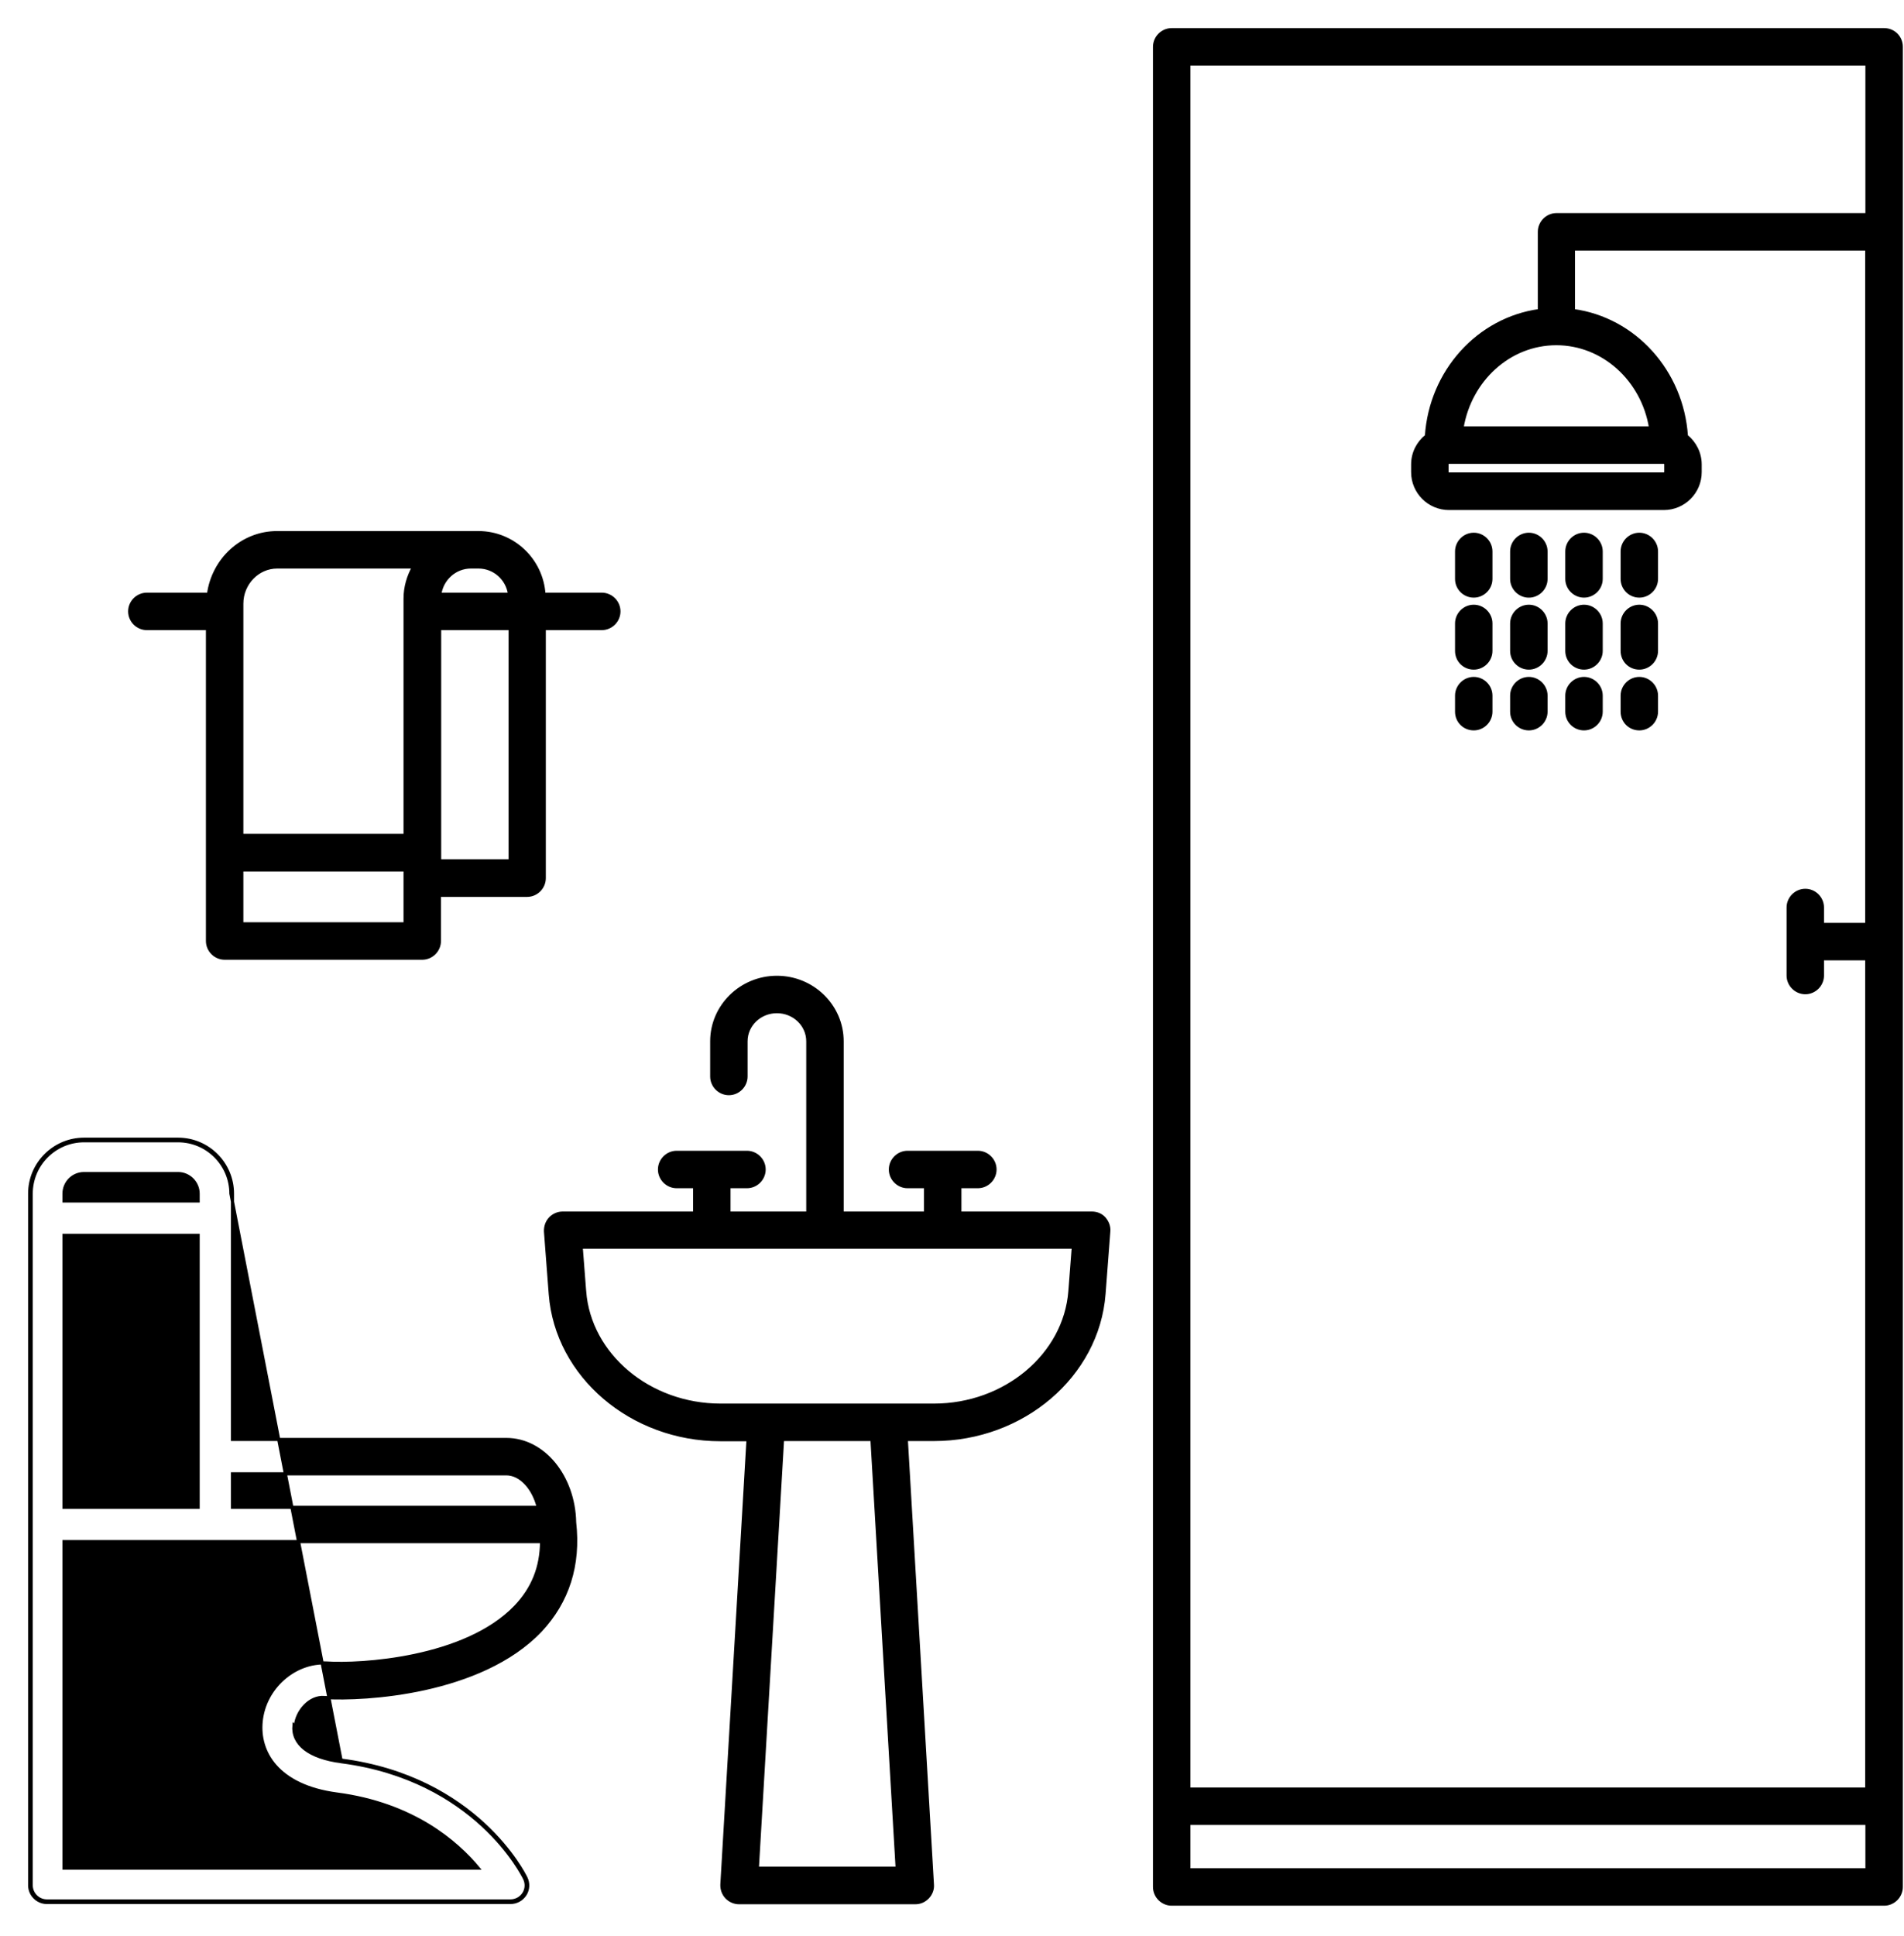 <?xml version="1.0" encoding="UTF-8"?>
<svg xmlns="http://www.w3.org/2000/svg" width="61" height="62" viewBox="0 0 61 62" fill="none">
  <path d="M10.936 56.419C15.228 56.978 16.747 60.037 16.807 60.164C16.881 60.317 16.874 60.497 16.78 60.644C16.687 60.79 16.527 60.877 16.354 60.877H1.5C1.227 60.877 1 60.65 1 60.377V38.226C1 37.293 1.76 36.533 2.693 36.533H5.705C6.638 36.533 7.398 37.293 7.398 38.226L10.936 56.419ZM10.936 56.419C9.91 56.285 9.357 55.859 9.417 55.246L10.936 56.419ZM7.448 46.099V38.226C7.448 37.265 6.665 36.483 5.705 36.483H2.693C1.732 36.483 0.95 37.265 0.95 38.226V60.377C0.95 60.678 1.199 60.927 1.5 60.927H16.354C16.544 60.927 16.72 60.832 16.823 60.67C16.926 60.509 16.933 60.31 16.852 60.142C16.788 60.007 15.257 56.932 10.943 56.369L10.943 56.369C10.434 56.303 10.049 56.165 9.8 55.972C9.553 55.782 9.438 55.538 9.466 55.251C9.489 55.03 9.601 54.795 9.771 54.622C9.94 54.449 10.161 54.341 10.399 54.362L10.4 54.363C11.041 54.403 12.29 54.369 13.617 54.076C14.944 53.782 16.357 53.228 17.317 52.221L17.317 52.221C18.193 51.284 18.564 50.124 18.41 48.752C18.382 47.297 17.423 46.099 16.221 46.099H7.448ZM10.466 53.257L10.466 53.257C9.438 53.202 8.47 54.049 8.367 55.134C8.32 55.613 8.444 56.13 8.825 56.56C9.206 56.989 9.838 57.327 10.796 57.454L10.796 57.454C13.238 57.775 14.636 59 15.322 59.827H2.05V49.371H17.35C17.346 50.19 17.071 50.874 16.518 51.453C15.712 52.295 14.466 52.765 13.283 53.015C12.102 53.265 10.992 53.293 10.466 53.257ZM16.221 47.199C16.453 47.199 16.675 47.315 16.859 47.517C17.032 47.706 17.169 47.968 17.244 48.272H7.448V47.199H16.221ZM2.05 48.272V39.562H6.348V48.272H2.05ZM2.693 37.583H5.705C6.057 37.583 6.348 37.873 6.348 38.226V38.462H2.05V38.226C2.05 37.873 2.334 37.583 2.693 37.583Z" fill="black" stroke="black" stroke-width="0.1"></path>
  <path d="M4.198 40.568C3.298 40.568 2.562 41.304 2.562 42.204C2.562 43.105 3.298 43.84 4.198 43.84C5.099 43.84 5.834 43.105 5.834 42.204C5.834 41.304 5.099 40.568 4.198 40.568ZM4.198 42.741C3.9 42.741 3.662 42.497 3.662 42.204C3.662 41.912 3.9 41.668 4.198 41.668C4.497 41.668 4.735 41.905 4.735 42.204C4.735 42.503 4.491 42.741 4.198 42.741Z" fill="black" stroke="black" stroke-width="0.1"></path>
  <path d="M34.98 38.849H30.752V38.003H31.328C31.629 38.003 31.878 37.754 31.878 37.453C31.878 37.152 31.629 36.903 31.328 36.903H29.076C28.775 36.903 28.526 37.152 28.526 37.453C28.526 37.754 28.775 38.003 29.076 38.003H29.652V38.849H26.98V33.348C26.98 32.22 26.044 31.299 24.891 31.299C23.738 31.299 22.802 32.22 22.802 33.348V34.474C22.802 34.775 23.051 35.024 23.351 35.024C23.652 35.024 23.901 34.775 23.901 34.474V33.348C23.901 32.824 24.343 32.398 24.891 32.398C25.438 32.398 25.88 32.824 25.88 33.348V38.849H23.355V38.003H23.931C24.232 38.003 24.481 37.754 24.481 37.453C24.481 37.152 24.232 36.903 23.931 36.903H21.679C21.378 36.903 21.129 37.152 21.129 37.453C21.129 37.754 21.378 38.003 21.679 38.003H22.255V38.849H18.027C17.873 38.849 17.726 38.915 17.624 39.025C17.52 39.136 17.47 39.289 17.477 39.441L17.477 39.441L17.477 39.443L17.63 41.449L17.63 41.449C17.833 44.064 20.23 46.106 23.078 46.106H23.965L23.128 60.348L23.128 60.348C23.121 60.501 23.172 60.648 23.275 60.758C23.377 60.868 23.524 60.934 23.678 60.934H29.322C29.476 60.934 29.616 60.875 29.725 60.758L29.726 60.758C29.827 60.649 29.887 60.502 29.872 60.347L29.036 46.1H29.922C32.77 46.1 35.168 44.057 35.37 41.442L35.37 41.442L35.523 39.437C35.523 39.437 35.523 39.437 35.523 39.436C35.538 39.28 35.478 39.134 35.378 39.019C35.28 38.907 35.132 38.849 34.98 38.849ZM18.73 41.354L18.68 41.358L18.73 41.354L18.621 39.942H34.386L34.277 41.354C34.12 43.39 32.206 45 29.922 45H23.085C20.8 45 18.887 43.396 18.73 41.354ZM27.936 46.1L28.743 59.828H24.264L25.071 46.1H27.936Z" fill="black" stroke="black" stroke-width="0.1"></path>
  <path d="M60.363 0.95H37.539C37.238 0.95 36.989 1.199 36.989 1.5V60.43C36.989 60.731 37.238 60.98 37.539 60.98H60.363C60.664 60.98 60.913 60.731 60.913 60.43V1.5C60.913 1.192 60.671 0.95 60.363 0.95ZM59.813 2.05V6.874H49.867C49.567 6.874 49.318 7.123 49.318 7.424V9.946C47.361 10.214 45.837 11.893 45.7 13.963C45.433 14.178 45.259 14.5 45.259 14.875V15.121C45.259 15.762 45.781 16.284 46.422 16.284H53.306C53.947 16.284 54.469 15.762 54.469 15.121V14.875C54.469 14.506 54.295 14.179 54.028 13.963C53.891 11.893 52.367 10.214 50.41 9.946V7.974H59.807V29.605H58.387V29.062C58.387 28.762 58.139 28.513 57.838 28.513C57.537 28.513 57.288 28.762 57.288 29.062V31.242C57.288 31.542 57.537 31.791 57.838 31.791C58.139 31.791 58.387 31.542 58.387 31.242V30.705H59.807V57.295H38.089V2.05H59.813ZM46.359 14.868C46.359 14.831 46.388 14.805 46.422 14.805H53.306C53.343 14.805 53.369 14.834 53.369 14.868V15.114C53.369 15.152 53.34 15.178 53.306 15.178H46.422C46.385 15.178 46.359 15.149 46.359 15.114V14.868ZM52.881 13.705H46.84C47.093 12.175 48.348 11.006 49.861 11.006C51.374 11.006 52.635 12.176 52.881 13.705ZM38.089 59.88V58.394H59.813V59.88H38.089Z" fill="black" stroke="black" stroke-width="0.1"></path>
  <path d="M50.748 19.089C51.049 19.089 51.298 18.84 51.298 18.54V17.66C51.298 17.359 51.049 17.11 50.748 17.11C50.447 17.11 50.198 17.359 50.198 17.66V18.54C50.198 18.84 50.447 19.089 50.748 19.089Z" fill="black" stroke="black" stroke-width="0.1"></path>
  <path d="M50.748 21.395C51.049 21.395 51.298 21.146 51.298 20.845V19.966C51.298 19.665 51.049 19.416 50.748 19.416C50.447 19.416 50.198 19.665 50.198 19.966V20.845C50.198 21.153 50.447 21.395 50.748 21.395Z" fill="black" stroke="black" stroke-width="0.1"></path>
  <path d="M50.748 23.341C51.049 23.341 51.298 23.092 51.298 22.791V22.278C51.298 21.977 51.049 21.728 50.748 21.728C50.447 21.728 50.198 21.977 50.198 22.278V22.791C50.198 23.099 50.447 23.341 50.748 23.341Z" fill="black" stroke="black" stroke-width="0.1"></path>
  <path d="M52.52 19.089C52.821 19.089 53.07 18.84 53.07 18.54V17.66C53.07 17.359 52.821 17.11 52.52 17.11C52.219 17.11 51.971 17.359 51.971 17.66V18.54C51.971 18.84 52.212 19.089 52.52 19.089Z" fill="black" stroke="black" stroke-width="0.1"></path>
  <path d="M52.52 21.395C52.821 21.395 53.07 21.146 53.07 20.845V19.966C53.07 19.665 52.821 19.416 52.52 19.416C52.219 19.416 51.971 19.665 51.971 19.966V20.845C51.971 21.153 52.213 21.395 52.52 21.395Z" fill="black" stroke="black" stroke-width="0.1"></path>
  <path d="M52.52 23.341C52.821 23.341 53.07 23.092 53.07 22.791V22.278C53.07 21.977 52.821 21.728 52.52 21.728C52.219 21.728 51.971 21.977 51.971 22.278V22.791C51.971 23.099 52.213 23.341 52.52 23.341Z" fill="black" stroke="black" stroke-width="0.1"></path>
  <path d="M47.216 19.089C47.517 19.089 47.765 18.84 47.765 18.54V17.66C47.765 17.359 47.517 17.11 47.216 17.11C46.915 17.11 46.666 17.359 46.666 17.66V18.54C46.666 18.84 46.908 19.089 47.216 19.089Z" fill="black" stroke="black" stroke-width="0.1"></path>
  <path d="M47.216 21.395C47.517 21.395 47.765 21.146 47.765 20.845V19.966C47.765 19.665 47.517 19.416 47.216 19.416C46.915 19.416 46.666 19.665 46.666 19.966V20.845C46.666 21.153 46.908 21.395 47.216 21.395Z" fill="black" stroke="black" stroke-width="0.1"></path>
  <path d="M47.216 23.341C47.517 23.341 47.765 23.092 47.765 22.791V22.278C47.765 21.977 47.517 21.728 47.216 21.728C46.915 21.728 46.666 21.977 46.666 22.278V22.791C46.666 23.099 46.908 23.341 47.216 23.341Z" fill="black" stroke="black" stroke-width="0.1"></path>
  <path d="M48.981 19.09C49.282 19.09 49.531 18.841 49.531 18.54V17.66C49.531 17.359 49.282 17.11 48.981 17.11C48.68 17.11 48.431 17.359 48.431 17.66V18.54C48.431 18.841 48.68 19.09 48.981 19.09Z" fill="black" stroke="black" stroke-width="0.1"></path>
  <path d="M48.981 21.395C49.282 21.395 49.531 21.146 49.531 20.845V19.966C49.531 19.665 49.282 19.416 48.981 19.416C48.68 19.416 48.431 19.665 48.431 19.966V20.845C48.431 21.153 48.681 21.395 48.981 21.395Z" fill="black" stroke="black" stroke-width="0.1"></path>
  <path d="M48.981 23.341C49.282 23.341 49.531 23.092 49.531 22.791V22.278C49.531 21.977 49.282 21.728 48.981 21.728C48.68 21.728 48.431 21.977 48.431 22.278V22.791C48.431 23.099 48.681 23.341 48.981 23.341Z" fill="black" stroke="black" stroke-width="0.1"></path>
  <path d="M8.877 17.107V17.057C7.752 17.057 6.828 17.921 6.68 19.03H4.705C4.404 19.03 4.155 19.279 4.155 19.58C4.155 19.881 4.404 20.13 4.705 20.13H6.647V30.136C6.647 30.436 6.896 30.686 7.197 30.686H13.528C13.829 30.686 14.078 30.436 14.078 30.136V28.673H16.887C17.188 28.673 17.437 28.424 17.437 28.123V20.13H19.279C19.58 20.13 19.829 19.881 19.829 19.58C19.829 19.279 19.58 19.03 19.279 19.03H17.427C17.356 17.933 16.445 17.057 15.327 17.057H15.318H15.308H15.299H15.289H15.279H15.269H15.259H15.249H15.239H15.229H15.219H15.209H15.198H15.188H15.178H15.167H15.156H15.146H15.135H15.124H15.113H15.102H15.091H15.08H15.069H15.058H15.047H15.035H15.024H15.012H15.001H14.989H14.977H14.966H14.954H14.942H14.93H14.918H14.906H14.894H14.882H14.87H14.858H14.845H14.833H14.82H14.808H14.795H14.783H14.77H14.758H14.745H14.732H14.719H14.706H14.693H14.68H14.667H14.654H14.64H14.627H14.614H14.601H14.587H14.574H14.56H14.547H14.533H14.519H14.506H14.492H14.478H14.464H14.45H14.436H14.422H14.408H14.394H14.38H14.366H14.352H14.338H14.323H14.309H14.294H14.28H14.265H14.251H14.236H14.222H14.207H14.192H14.178H14.163H14.148H14.133H14.118H14.103H14.088H14.073H14.058H14.043H14.028H14.013H13.998H13.983H13.967H13.952H13.937H13.921H13.906H13.89H13.875H13.86H13.844H13.828H13.813H13.797H13.781H13.766H13.75H13.734H13.719H13.703H13.687H13.671H13.655H13.639H13.623H13.607H13.591H13.575H13.559H13.543H13.527H13.511H13.495H13.478H13.462H13.446H13.43H13.413H13.397H13.381H13.364H13.348H13.332H13.315H13.299H13.282H13.266H13.249H13.233H13.216H13.2H13.183H13.166H13.15H13.133H13.117H13.1H13.083H13.067H13.05H13.033H13.017H13H12.983H12.966H12.949H12.933H12.916H12.899H12.882H12.865H12.848H12.832H12.815H12.798H12.781H12.764H12.747H12.73H12.713H12.696H12.679H12.662H12.646H12.629H12.612H12.595H12.578H12.561H12.544H12.527H12.51H12.493H12.476H12.459H12.442H12.425H12.408H12.391H12.374H12.357H12.34H12.323H12.306H12.289H12.272H12.255H12.238H12.221H12.204H12.187H12.17H12.153H12.136H12.119H12.102H12.085H12.068H12.051H12.034H12.017H12H11.983H11.966H11.949H11.932H11.915H11.899H11.882H11.865H11.848H11.831H11.814H11.797H11.781H11.764H11.747H11.73H11.714H11.697H11.68H11.664H11.647H11.63H11.613H11.597H11.58H11.563H11.547H11.53H11.514H11.497H11.481H11.464H11.448H11.431H11.415H11.398H11.382H11.366H11.349H11.333H11.316H11.3H11.284H11.268H11.252H11.235H11.219H11.203H11.187H11.171H11.155H11.139H11.123H11.107H11.091H11.075H11.059H11.043H11.027H11.011H10.995H10.979H10.964H10.948H10.932H10.917H10.901H10.886H10.87H10.854H10.839H10.823H10.808H10.793H10.777H10.762H10.747H10.731H10.716H10.701H10.686H10.671H10.656H10.641H10.626H10.611H10.596H10.581H10.566H10.551H10.537H10.522H10.507H10.492H10.478H10.463H10.449H10.434H10.42H10.405H10.391H10.377H10.363H10.348H10.334H10.32H10.306H10.292H10.278H10.264H10.25H10.236H10.223H10.209H10.195H10.182H10.168H10.154H10.141H10.127H10.114H10.101H10.088H10.074H10.061H10.048H10.035H10.022H10.009H9.996H9.983H9.97H9.958H9.945H9.932H9.92H9.907H9.895H9.882H9.87H9.858H9.845H9.833H9.821H9.809H9.797H9.785H9.773H9.761H9.75H9.738H9.726H9.715H9.703H9.692H9.68H9.669H9.658H9.647H9.635H9.624H9.613H9.602H9.592H9.581H9.57H9.559H9.549H9.538H9.528H9.517H9.507H9.497H9.487H9.477H9.467H9.457H9.447H9.437H9.427H9.417H9.408H9.398H9.389H9.38H9.37H9.361H9.352H9.343H9.334H9.325H9.316H9.307H9.298H9.29H9.281H9.273H9.264H9.256H9.248H9.24H9.232H9.224H9.216H9.208H9.2H9.193H9.185H9.177H9.17H9.163H9.155H9.148H9.141H9.134H9.127H9.12H9.114H9.107H9.101H9.094H9.088H9.081H9.075H9.069H9.063H9.057H9.051H9.045H9.04H9.034H9.029H9.023H9.018H9.013H9.008H9.002H8.998H8.993H8.988H8.983H8.979H8.974H8.97H8.966H8.961H8.957H8.953H8.949H8.946H8.942H8.938H8.935H8.931H8.928H8.925H8.922H8.919H8.916H8.913H8.91H8.908H8.905H8.903H8.9H8.898H8.896H8.894H8.892H8.891H8.889H8.887H8.886H8.884H8.883H8.882H8.881H8.88H8.879H8.879H8.878H8.877H8.877H8.877H8.877L8.877 17.107ZM12.978 29.586H7.747V27.86H12.978V29.586ZM16.344 27.567H14.085V20.13H16.344V27.567ZM15.327 18.157C15.836 18.157 16.256 18.535 16.324 19.03H14.091C14.16 18.541 14.58 18.157 15.088 18.157H15.327ZM8.883 18.157H13.249C13.083 18.459 12.978 18.8 12.978 19.167V26.754H7.747V19.333C7.747 18.686 8.259 18.157 8.883 18.157Z" fill="black" stroke="black" stroke-width="0.1"></path>
</svg>
